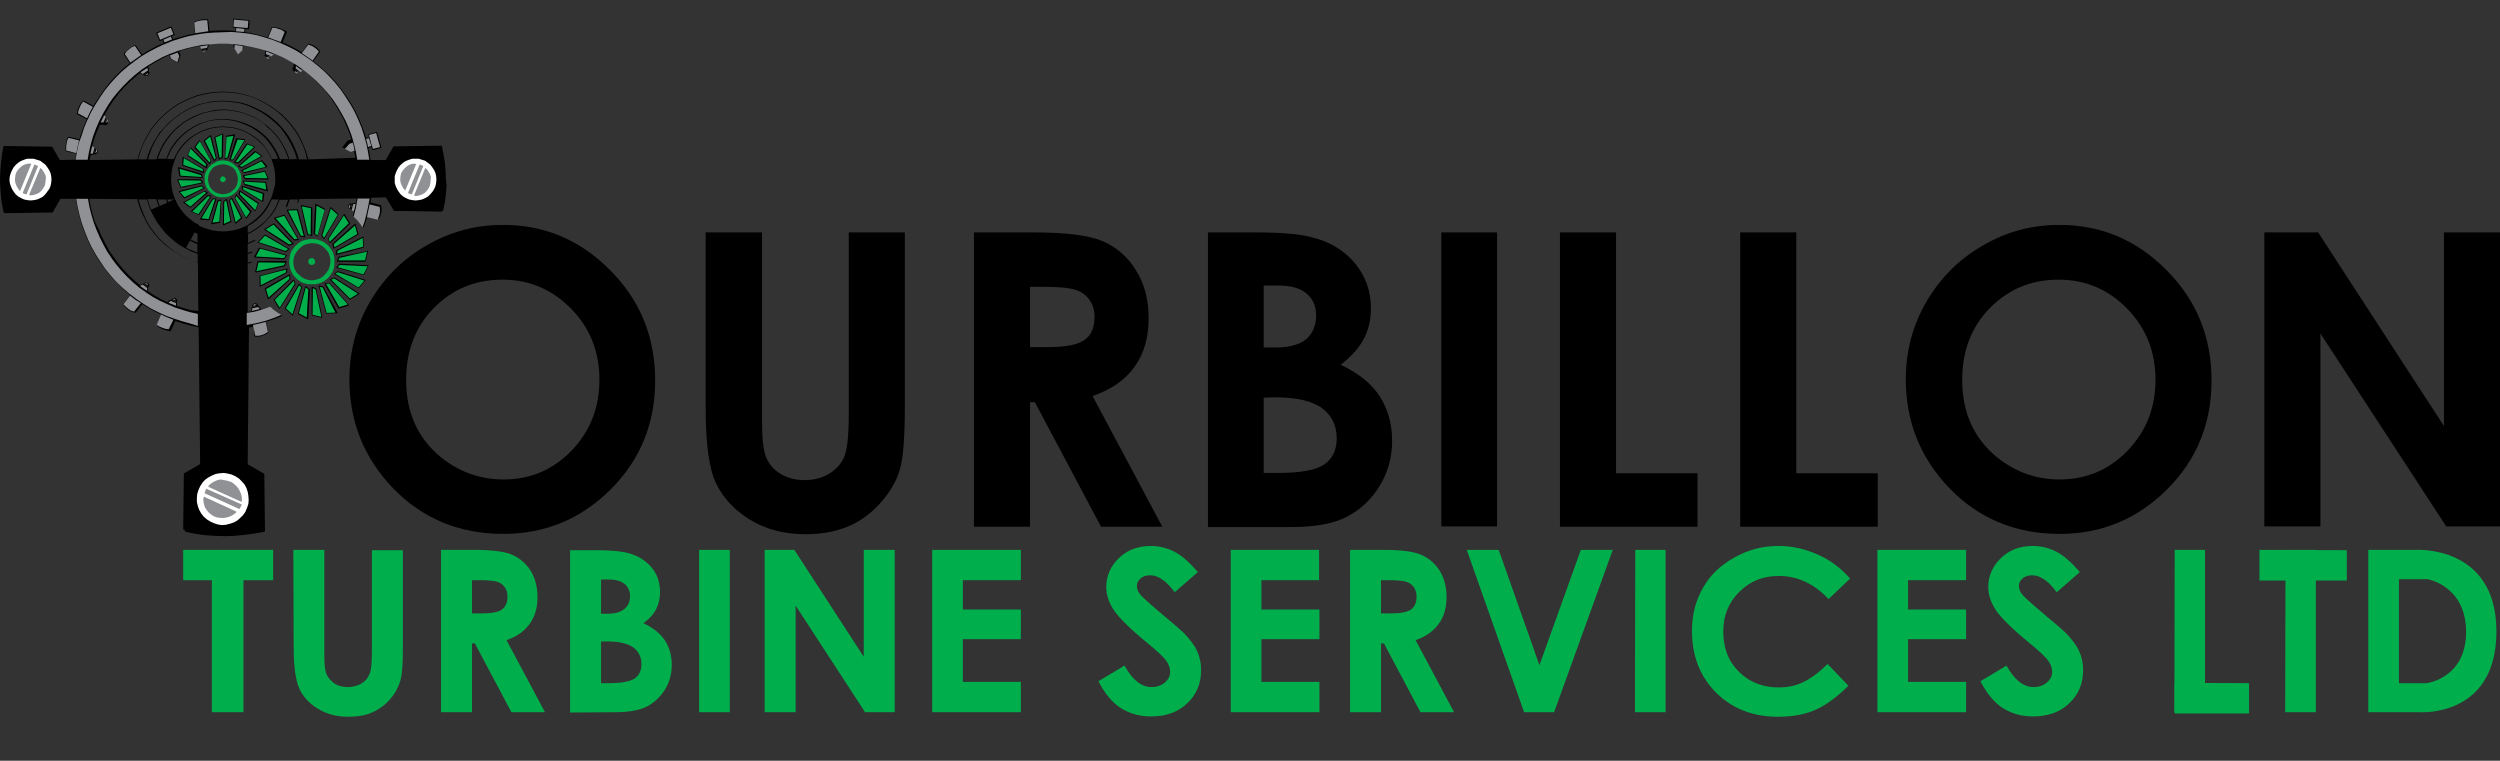 <?xml version="1.0" encoding="utf-8"?>
<!-- Generator: Adobe Illustrator 22.0.1, SVG Export Plug-In . SVG Version: 6.00 Build 0)  -->
<svg version="1.1" id="Layer_1" xmlns="http://www.w3.org/2000/svg" xmlns:xlink="http://www.w3.org/1999/xlink" x="0px" y="0px"
	 viewBox="0 0 767 233.4" style="enable-background:new 0 0 767 233.4;" xml:space="preserve">
<rect x="0" y="0" width="767" height="233.4" fill="#333333" stroke="none"/>
<style type="text/css">
	.st0{fill:#00AF4C;}
	.st1{fill:#8F9194;}
	.st2{fill:#FFFFFF;}
</style>
<g>
	<path d="M154.3,69c12.8,0,23.7,4.6,32.9,13.9c9.2,9.2,13.8,20.5,13.8,33.8c0,13.2-4.5,24.3-13.6,33.4s-20.1,13.7-33,13.7
		c-13.5,0-24.8-4.7-33.8-14c-9-9.4-13.4-20.5-13.4-33.4c0-8.6,2.1-16.6,6.3-23.8c4.2-7.2,9.9-13,17.2-17.2
		C138,71.1,145.9,69,154.3,69z M154.2,85.8c-8.4,0-15.4,2.9-21.1,8.7c-5.7,5.8-8.5,13.2-8.5,22.1c0,10,3.6,17.9,10.7,23.7
		c5.6,4.5,12,6.8,19.2,6.8c8.1,0,15.1-2.9,20.8-8.8c5.7-5.9,8.6-13.1,8.6-21.8c0-8.6-2.9-15.9-8.7-21.8
		C169.4,88.8,162.4,85.8,154.2,85.8z"/>
	<path d="M216.6,71.3h17.2v58.4c0,5,0.4,8.6,1.3,10.7c0.9,2.1,2.3,3.7,4.4,5c2,1.2,4.5,1.9,7.3,1.9c3,0,5.6-0.7,7.8-2.1
		c2.2-1.4,3.7-3.2,4.5-5.3s1.3-6.2,1.3-12.3V71.3h17.2v53.8c0,9.1-0.5,15.4-1.5,18.9s-3,6.9-5.9,10.2s-6.2,5.7-10,7.3
		s-8.1,2.4-13.1,2.4c-6.5,0-12.2-1.5-17.1-4.5c-4.8-3-8.3-6.8-10.4-11.3c-2.1-4.5-3.1-12.2-3.1-22.9V71.3H216.6z"/>
	<path d="M298.8,71.3H317c10,0,17.1,0.9,21.3,2.7c4.2,1.8,7.6,4.7,10.2,8.9c2.6,4.1,3.9,9,3.9,14.7c0,5.9-1.4,10.9-4.3,14.9
		c-2.8,4-7.1,7-12.9,9l21.4,40.1h-18.8l-20.3-38.2H316v38.2h-17.2V71.3z M316,106.5h5.4c5.5,0,9.2-0.7,11.3-2.2
		c2.1-1.4,3.1-3.8,3.1-7.1c0-2-0.5-3.7-1.5-5.1c-1-1.5-2.4-2.5-4.1-3.1s-4.9-1-9.4-1H316V106.5z"/>
	<path d="M370.6,161.5V71.3h14.2c8.2,0,14.3,0.5,18.1,1.6c5.4,1.4,9.7,4.1,12.9,8c3.2,3.9,4.8,8.5,4.8,13.7c0,3.4-0.7,6.6-2.2,9.4
		s-3.8,5.4-7.1,7.9c5.5,2.6,9.5,5.8,12,9.7c2.5,3.9,3.8,8.4,3.8,13.7c0,5.1-1.3,9.7-3.9,13.9s-6,7.3-10.1,9.4
		c-4.1,2.1-9.8,3.1-17.1,3.1h-25.4V161.5z M387.7,87.6v19h3.8c4.2,0,7.3-0.9,9.3-2.6c2-1.8,3-4.2,3-7.2c0-2.8-1-5.1-2.9-6.7
		c-1.9-1.7-4.9-2.5-8.8-2.5C392.1,87.6,387.7,87.6,387.7,87.6z M387.7,122v23.1h4.3c7.1,0,11.9-0.9,14.4-2.7s3.7-4.4,3.7-7.9
		c0-3.9-1.5-7-4.4-9.2s-7.8-3.4-14.5-3.4L387.7,122L387.7,122z"/>
	<path d="M442.2,71.3h17.1v90.2h-17.1V71.3z"/>
	<path d="M478.6,71.3h17.2v73.9h25v16.4h-42.2L478.6,71.3L478.6,71.3z"/>
	<path d="M533.9,71.3h17.2v73.9h25v16.4h-42.2V71.3z"/>
	<path d="M631.8,69c12.8,0,23.7,4.6,32.9,13.9c9.2,9.2,13.8,20.5,13.8,33.8c0,13.2-4.5,24.3-13.6,33.4s-20.1,13.7-33,13.7
		c-13.5,0-24.8-4.7-33.8-14c-9-9.4-13.4-20.5-13.4-33.4c0-8.6,2.1-16.6,6.3-23.8s9.9-13,17.2-17.2C615.5,71.1,623.3,69,631.8,69z
		 M631.6,85.8c-8.4,0-15.4,2.9-21.1,8.7c-5.7,5.8-8.5,13.2-8.5,22.1c0,10,3.6,17.9,10.7,23.7c5.6,4.5,12,6.8,19.2,6.8
		c8.1,0,15.1-2.9,20.8-8.8c5.7-5.9,8.6-13.1,8.6-21.8c0-8.6-2.9-15.9-8.7-21.8C646.9,88.8,639.8,85.8,631.6,85.8z"/>
	<path d="M694.7,71.3h16.5l38.6,59.4V71.3H767v90.2h-16.5l-38.6-59.2v59.2h-17.2V71.3z"/>
</g>
<path class="st0" d="M56.3,168.7h27.5v9.3h-9.1v40.5h-9.7v-40.5h-8.8V168.7z"/>
<path class="st0" d="M90,168.7h9.5V201c0,2.8,0.2,4.8,0.7,5.9c0.5,1.1,1.3,2,2.4,2.8c1.1,0.7,2.5,1.1,4,1.1c1.6,0,3.1-0.4,4.3-1.1
	c1.2-0.7,2-1.7,2.5-3c0.5-1.1,0.7-3.4,0.7-6.8v-31.1h9.5v29.7c0,5-0.2,8.5-0.8,10.4c-0.6,2-1.6,3.9-3.2,5.7c-1.6,1.8-3.4,3.1-5.5,4
	c-2,0.9-4.5,1.3-7.2,1.3c-3.6,0-6.7-0.8-9.4-2.5c-2.7-1.6-4.6-3.8-5.7-6.2c-1.1-2.5-1.7-6.7-1.7-12.6L90,168.7L90,168.7z"/>
<path class="st0" d="M135.3,168.7h10.1c5.5,0,9.4,0.5,11.7,1.5c2.3,1,4.2,2.6,5.7,4.9c1.4,2.3,2.1,5,2.1,8.1c0,3.3-0.8,6-2.4,8.2
	c-1.6,2.2-3.9,3.9-7.1,5l11.8,22.1h-10.3l-11.2-21.1h-0.9v21.1h-9.5L135.3,168.7L135.3,168.7z M144.8,188.2h3c3,0,5.1-0.4,6.2-1.2
	c1.1-0.8,1.7-2.1,1.7-3.9c0-1.1-0.2-2-0.8-2.9c-0.6-0.8-1.3-1.4-2.3-1.7s-2.7-0.5-5.2-0.5h-2.6L144.8,188.2L144.8,188.2z"/>
<path class="st0" d="M174.9,218.6v-49.8h7.9c4.5,0,7.9,0.3,10,0.9c3,0.8,5.3,2.3,7.1,4.4s2.6,4.7,2.6,7.6c0,1.9-0.4,3.6-1.2,5.2
	c-0.8,1.6-2.1,3-3.9,4.3c3,1.4,5.2,3.2,6.6,5.3c1.4,2.1,2.1,4.7,2.1,7.5c0,2.8-0.7,5.3-2.1,7.6c-1.5,2.3-3.3,4-5.6,5.2
	c-2.3,1.1-5.4,1.7-9.4,1.7L174.9,218.6L174.9,218.6z M184.4,177.8v10.5h2c2.3,0,4-0.5,5.2-1.5s1.7-2.3,1.7-3.9
	c0-1.6-0.6-2.8-1.6-3.7c-1.1-0.9-2.7-1.4-4.8-1.4H184.4z M184.4,196.8v12.8h2.4c3.9,0,6.6-0.5,8-1.5c1.4-1,2-2.5,2-4.3
	c0-2.1-0.8-3.9-2.4-5.1c-1.6-1.2-4.3-1.9-8-1.9H184.4z"/>
<path class="st0" d="M214.5,168.7h9.4v49.8h-9.4V168.7L214.5,168.7z"/>
<path class="st0" d="M234.6,168.7h9.1l21.3,32.8v-32.8h9.5v49.8h-9.1l-21.3-32.7v32.7h-9.5V168.7z"/>
<path class="st0" d="M286,168.7h27.2v9.3h-17.8v9h17.8v9.1h-17.8v13.1h17.8v9.3H286V168.7z"/>
<path class="st0" d="M367.5,175.5l-7.1,6.2c-2.5-3.4-5-5.2-7.5-5.2c-1.2,0-2.3,0.3-3,1c-0.8,0.7-1.1,1.4-1.1,2.2
	c0,0.8,0.2,1.6,0.8,2.4c0.7,1,3.1,3.1,7,6.4c3.6,3,5.8,4.9,6.6,5.7c1.9,2,3.3,3.8,4.1,5.6c0.8,1.8,1.2,3.7,1.2,5.8
	c0,4.1-1.4,7.5-4.3,10.2c-2.8,2.7-6.5,4-11.1,4c-3.5,0-6.6-0.9-9.3-2.6c-2.6-1.7-4.9-4.5-6.8-8.2l8-4.8c2.4,4.4,5.2,6.6,8.3,6.6
	c1.6,0,3-0.5,4.1-1.4c1.1-1,1.6-2,1.6-3.3c0-1.1-0.4-2.3-1.2-3.4c-0.8-1.1-2.7-2.9-5.5-5.2c-5.4-4.4-8.9-7.9-10.5-10.2
	c-1.6-2.4-2.4-4.8-2.4-7.2c0-3.4,1.3-6.4,3.9-8.9c2.6-2.5,5.9-3.7,9.8-3.7c2.5,0,4.8,0.6,7.1,1.7
	C362.5,170.4,364.9,172.5,367.5,175.5z"/>
<path class="st0" d="M377.5,168.7h27.2v9.3H387v9h17.8v9.1H387v13.1h17.8v9.3h-27.2V168.7z"/>
<path class="st0" d="M414.2,168.7h10.1c5.5,0,9.4,0.5,11.7,1.5c2.3,1,4.2,2.6,5.7,4.9c1.4,2.3,2.1,5,2.1,8.1c0,3.3-0.8,6-2.4,8.2
	c-1.6,2.2-3.9,3.9-7.1,5l11.8,22.1h-10.3l-11.2-21.1h-0.9v21.1h-9.5L414.2,168.7L414.2,168.7z M423.7,188.2h3c3,0,5.1-0.4,6.2-1.2
	c1.1-0.8,1.7-2.1,1.7-3.9c0-1.1-0.2-2-0.8-2.9c-0.6-0.8-1.3-1.4-2.3-1.7s-2.7-0.5-5.2-0.5h-2.6L423.7,188.2L423.7,188.2z"/>
<path class="st0" d="M450,168.7h9.8l12.5,35.4l12.7-35.4h9.8l-18,49.8h-9.2L450,168.7z"/>
<path class="st0" d="M501.7,168.7h9.3v49.8h-9.4L501.7,168.7L501.7,168.7z"/>
<path class="st0" d="M667.2,168.7h9.3v49.8h-9.4L667.2,168.7L667.2,168.7z"/>
<path class="st0" d="M690,209.6v9.3h-22.8v-9.4L690,209.6L690,209.6z"/>
<path class="st0" d="M720,168.8v9.3h-26.8v-9.4L720,168.8L720,168.8z"/>
<path class="st0" d="M701.2,168.7h9.3v49.8h-9.4L701.2,168.7L701.2,168.7z"/>
<path class="st0" d="M567.6,177.5l-6.6,6.3c-4.5-4.8-9.6-7.1-15.3-7.1c-4.8,0-8.8,1.6-12.1,4.9s-4.9,7.3-4.9,12.1
	c0,3.4,0.7,6.3,2.1,8.9c1.5,2.5,3.5,4.6,6.1,6.1c2.6,1.5,5.6,2.2,8.8,2.2c2.8,0,5.2-0.5,7.5-1.6c2.3-1.1,4.8-2.9,7.5-5.6l6.4,6.7
	c-3.7,3.6-7.1,6.1-10.4,7.5c-3.3,1.4-7.1,2-11.2,2c-7.7,0-14.1-2.5-19-7.4s-7.4-11.2-7.4-18.9c0-5,1.1-9.3,3.4-13.3
	c2.2-3.9,5.5-7,9.7-9.3c4.2-2.4,8.7-3.5,13.5-3.5c4.1,0,8,0.9,11.9,2.6C561.5,171.8,564.8,174.3,567.6,177.5z"/>
<path class="st0" d="M576,168.7h27.2v9.3h-17.8v9h17.8v9.1h-17.8v13.1h17.8v9.3H576V168.7z"/>
<path class="st0" d="M638.1,175.5l-7.1,6.2c-2.5-3.4-5-5.2-7.5-5.2c-1.2,0-2.3,0.3-3,1c-0.8,0.7-1.1,1.4-1.1,2.2
	c0,0.8,0.2,1.6,0.8,2.4c0.7,1,3.1,3.1,7,6.4c3.6,3,5.8,4.9,6.6,5.7c1.9,2,3.3,3.8,4.1,5.6c0.8,1.8,1.2,3.7,1.2,5.8
	c0,4.1-1.4,7.5-4.3,10.2c-2.8,2.7-6.5,4-11.1,4c-3.5,0-6.6-0.9-9.3-2.6c-2.6-1.7-4.9-4.5-6.8-8.2l8-4.8c2.4,4.4,5.2,6.6,8.3,6.6
	c1.6,0,3-0.5,4.1-1.4c1.1-1,1.6-2,1.6-3.3c0-1.1-0.4-2.3-1.2-3.4c-0.8-1.1-2.7-2.9-5.5-5.2c-5.4-4.4-8.9-7.9-10.5-10.2
	c-1.6-2.4-2.4-4.8-2.4-7.2c0-3.4,1.3-6.4,3.9-8.9c2.6-2.5,5.9-3.7,9.8-3.7c2.5,0,4.8,0.6,7.1,1.7
	C633.1,170.4,635.5,172.5,638.1,175.5z"/>
<path d="M136.8,55l-0.1-2.5l-0.2-2.5l-0.4-2.5l-0.5-2.5l0,0l0,0v-0.1c0,0,0,0,0-0.1l-0.1-0.1h-0.1h-0.2l0,0l-14.1,0.2l0,0l0,0h-0.2
	h-0.1l-0.1,0.1l0,0l0,0l-2.3,4l-0.1,0.1h-0.1h-4.5l-0.4-2.5l-0.3-1.2l1-0.2l0.2,0.8c0,0,0,0.1,0.1,0.1h0.1l0,0l2.5-0.7
	c0.1,0,0.1-0.1,0.1-0.2l-1.3-4.6c0,0,0-0.1-0.1-0.1h-0.1l-2.4,0.7c-0.1,0-0.1,0.1-0.1,0.2l0.2,0.7l-0.9,0.2l-0.2-0.8l-0.9-2.5
	l-1-2.4l-1.1-2.4l-1.3-2.3l-1.4-2.2l-1.6-2.2l-1.6-2.1l-1.8-2l-1.9-1.8l-2-1.7l-1.4-1.1l2-2.7l0,0l0,0l0.1-0.2v-0.1l-0.1-0.2l0,0
	l0,0l-0.7-0.8l-0.8-0.6l-0.9-0.5l-1-0.3l0,0l0,0l0,0l0,0h-0.1l0,0l-0.1,0.1l0,0l0,0l-1.9,2.6l-1.2-0.8l-2.3-1.2L86.7,13L88,9.9l0,0
	l0,0l0,0l0,0l0,0l0,0V9.8V9.7l-0.1-0.1l0,0l0,0l0,0l0,0L86.6,9l-1-0.4l-1-0.2l-1-0.1l0,0l0,0l0,0l0,0h-0.1c0,0-0.1,0-0.1,0.1
	l-0.1,0.1l0,0l0,0l-1.2,3l-0.6-0.2l-2.6-0.7L76.2,10l-1-0.1l0.1-1L76.2,9l0,0c0.1,0,0.2-0.1,0.2-0.1l0.2-2.5c0-0.1-0.1-0.2-0.1-0.2
	l-4.7-0.5h-0.1l-0.1,0.1l-0.2,2.5v0.1l0.1,0.1l0.8,0.1l-0.1,0.9L71,9.4l-2.6-0.1l-2.6,0.1l-1.5,0.1l-0.4-3.3l0,0l0,0l0,0l0,0L63.8,6
	l0,0l-0.1-0.1l0,0l0,0l0,0l0,0h-1.1l-1,0.1l-1,0.3l-1,0.4l0,0l0,0l0,0l0,0l0,0l0,0l-0.1,0.1c0,0,0,0,0,0.1v0.2l0,0l0,0l0,0l0,0
	l0.3,3.2l-1.7,0.3l-2.6,0.7L53.1,12l-0.4-0.9l0.8-0.3c0.1,0,0.1-0.1,0.1-0.2l-1-2.4c0,0,0-0.1-0.1-0.1h-0.1L48,10
	c-0.1,0-0.1,0.1-0.1,0.2l1,2.3c0,0.1,0.1,0.1,0.1,0.1s0,0,0.1,0l0.7-0.3l0.4,0.9l-2.2,1l-2.3,1.2l-2.1,1.3L41.7,14l0,0l0,0l-0.1-0.1
	h-0.1h-0.2l0,0l0,0l0,0l0,0l-0.9,0.5L39.5,15l-0.7,0.7L38,16.3l0,0l0,0l0,0l0,0v0.2v0.1v0.1l0,0l0,0l1.8,2.7l-0.6,0.5l-2,1.7
	l-1.9,1.9l-1.8,2l-1.6,2.1l-1.5,2.2L29,31.9l-0.3,0.6l-2.9-1.6l0,0l0,0h-0.2h-0.1L25.4,31l0,0l0,0l-0.7,0.8l-0.5,0.9l-0.4,1l-0.2,1
	l0,0l0,0l0,0l0,0v0.2c0,0,0,0,0,0.1l0.1,0.1l0,0c0,0,0,0,0.1,0l0,0l0,0l2.8,1.5l0,0l-1,2.4l-0.9,2.5l-0.3,1.2L21.2,42l0,0l0,0H21
	h-0.1l-0.1,0.1l0,0l0,0l-0.4,1l-0.2,1l-0.1,1v1l0,0l0,0v0.1c0,0,0,0.1,0.1,0.1l0.1,0.1l0,0l0,0l3.1,0.8L23.1,49l-4.6,0.1h-0.1
	L18.3,49L16,45l0,0l-0.1,0c0,0,0,0-0.1,0h-0.2l0,0L1.5,44.8l0,0H1.3c0,0,0,0-0.1,0l-0.1,0.1l0,0L1,45c0,0,0,0,0,0.1l-0.4,2.5
	l-0.3,2.5l-0.2,2.5L0,55.1l0.1,2.5l0.2,2.5l0.3,2.5L1.1,65l0,0l0.1,0.2c0,0,0,0,0.1,0.1l0.1,0.1l0,0h0.1c0,0,0,0,0.1,0l0,0l14.2-0.2
	l0,0H16h0.1l0.1-0.1l0,0l2.3-4l0.1-0.1h0.1h4.6l0.4,2.5l0.6,2.6l0.7,2.6l0.9,2.5l1,2.5l1.2,2.4l1.3,2.3l1.4,2.2l1.6,2.2l1.7,2.1
	l1.8,1.9l1.9,1.9l2,1.7l0.2,0.1l-2.1,2.7l0,0l0,0v0.1v0.1v0.2l0,0c0,0,0,0,0,0.1l0.7,0.7l0.8,0.7l0.9,0.5l0.9,0.3c0,0,0,0,0.1,0h0.2
	h0.1l0.1-0.1l0,0l0,0l2-2.5l0.4,0.3l2.3,1.4l2.4,1.2l0.7,0.3l-1.3,3.1l0,0l0,0v0.2c0,0.1,0,0.1,0,0.2l0.1,0.1l0,0l0,0l0.9,0.6
	l0.9,0.4l1,0.3l1,0.2l0,0l0,0l0,0l0,0l0,0l0,0h0.2c0,0,0.1,0,0.1-0.1l0.1-0.1l0,0l0,0l1.3-2.9l2.5,0.8l2.6,0.7l2.5,0.5l0.5,41.8v0.1
	l-0.1,0.1l-4.7,2.7l0,0l-0.2,0.2v0.1v0.2l-0.2,16.9l0,0v0.2c0,0,0,0,0,0.1l0.1,0.1c0,0,0,0.1,0.1,0.1l0.2,0.1l2.9,0.6l3,0.4l3,0.2
	l3,0.1l0,0l0,0l0,0l3-0.1l3-0.3l3-0.4l2.9-0.5l0,0l0,0l0.2-0.1c0,0,0,0,0.1,0l0.1-0.2c0,0,0,0,0-0.1v-0.2l0,0l0,0l-0.2-17l0,0l0,0
	v-0.2c0,0,0-0.1-0.1-0.1l-0.2-0.1l0,0l0,0l-4.7-2.7l-0.1-0.1v-0.1l0.4-41.8l1.5-0.3L78,103l0,0l0,0l0.1,0.2l0.1,0.1h0.2l0,0l0,0l0,0
	l0,0l0,0l0,0h1l1-0.2l0.9-0.4l0.9-0.5l0,0l0,0l0.1-0.1V102v-0.1l0,0l0,0l-0.7-3.2l2.3-0.7l2.7-1.1l0,0l0,0l0,0l0,0l0,0l0,0l0,0l0,0
	l0,0l0,0l0,0l0,0l0,0l0,0l-1.3-0.8L84,95.2l-1.2-1l0,0l0,0l0,0l0,0l0,0l0,0L80.4,95L80,94.7l-0.6-0.8l0,0l0,0L79,93.6l0.1-0.2v-0.1
	L79,93.2L78.1,93l0,0l0,0l0,0l0,0l0,0l0,0l-0.7,0.6c-0.1,0.1-0.1,0.2,0,0.2l0.1,0.2l-0.3,0.4c0,0,0,0,0,0.1l0,0l-0.1,1L76,95.7V80.9
	l1.1-0.3c0.1,0,0.1-0.1,0.1-0.2s-0.1-0.1-0.2-0.1l-1,0.3V78l1.3-0.5c0.1,0,0.1-0.1,0.1-0.2s-0.1-0.1-0.2-0.1L76,77.6v-2.7l2.2-1
	c0.1,0,0.1-0.1,0.1-0.2s-0.1-0.1-0.2-0.1l-2,0.9v-2.7l1.4-0.7l1.4-0.9l1.3-1l1.2-1.1l1.1-1.2l1.1-1.3l0.9-1.4l0.7-1.5l0.6-1.4h2.6
	l-0.7,2c0,0.1,0,0.2,0.1,0.2c0,0,0,0,0.1,0s0.1,0,0.2-0.1l0.8-2.2h2.6L91.2,62c0,0.1,0,0.2,0.1,0.2l0,0c0.1,0,0.1,0,0.2-0.1l0.3-1
	l17.6-0.2l-0.2,1.3l-1,0.2l0,0l0,0l-0.4,0.2l-0.2-0.2c-0.1-0.1-0.2-0.1-0.2,0l-0.6,0.7l0,0l0,0l0,0l0,0l0,0l0,0l0.3,0.9
	c0,0,0,0.1,0.1,0.1c0,0,0,0,0.1,0c0,0,0,0,0.1,0l0.2-0.1l0.2,0.4l0,0l0,0l0.8,0.6l-0.3,1.2l0,0l0,0l0,0l0,0l0,0l0,0l1.1,1.1l1,1.2
	l0.9,1.3l0,0l0,0l0,0l0,0c0,0,0,0,0.1,0l0,0l0,0h0.1l0,0l0,0c0,0,0,0,0.1-0.1l0,0l0.8-2.3l0.3-1l3.2,0.8l0,0l0,0h0.2h0.1l0.1-0.1
	l0,0l0,0l0,0l0,0l0.4-0.9l0.3-1l0.1-1l-0.1-1l0,0l0,0v-0.1c0,0,0-0.1-0.1-0.1l-0.1-0.1l0,0l0,0l-3.1-0.8l0.2-1.5l4.6-0.1h0.1
	l0.1,0.1l2.3,3.9l0,0l0.1,0.1c0,0,0,0,0.1,0h0.2l0,0l14.2,0.2l0,0l0,0h0.1l0,0l0.1-0.1c0,0,0,0,0.1-0.1l0.1-0.2l0,0l0.5-2.4l0.3-2.5
	L137,57L136.8,55L136.8,55L136.8,55z M58.7,95.2l-2.4-0.7l-2-0.6v-1l0,0l0,0l-0.1-0.4l0.2-0.2c0.1-0.1,0.1-0.2,0-0.2l-0.5-0.7l0,0
	l0,0l0,0l0,0l0,0l0,0L53,91.5c0,0-0.1,0-0.1,0.1v0.1v0.2L52.2,92c0,0,0,0-0.1,0l0,0l-0.7,0.7l-2-0.9l-2.1-1.2l-2-1.3l0.2-1l0,0l0,0
	v-0.4l0.2-0.1c0,0,0.1,0,0.1-0.1v-0.1l-0.3-0.8l0,0l0,0l0,0l0,0l0,0l0,0l-0.9-0.1h-0.1l-0.1,0.1V87H44c0,0,0,0-0.1,0l0,0L43,87.5
	l-1.5-1.2l-1.8-1.7L38,82.8l-1.6-1.9l-1.5-2l-1.4-2l-1.2-2.2l-1.1-2.2l-1-2.3L29.1,68l-0.7-2.3l-0.6-2.4L27.4,61l14.7,0.1l0.5,1.8
	l0.7,1.9l0.9,1.9l0.9,1.8l1.1,1.7l1.2,1.6l1.4,1.6l1.5,1.4l1.6,1.3l1.7,1.2l1.7,1l1.8,0.9L59,80l1.8,0.6L61,95.4L58.7,95.2z
	 M51.3,62.2l-2.3,1l-0.7-2h2.6L51.3,62.2z M51.3,61.2h2.1l0,0l0,0L51.6,62L51.3,61.2z M48.7,63.3l-2.3,1l-0.6-1.5l-0.5-1.7h2.6
	L48.7,63.3z M45.6,62.9l0.6,1.6l0,0l0,0l0.1,0.2l0.9,1.8l1,1.7l1.2,1.6l1.2,1.5l1.4,1.4l1.5,1.3l1.6,1.2l1.7,1l0,0l0,0l0,0l2,1
	l1.9,0.7v2.6L59,80l-1.8-0.8l-1.8-0.9l-1.7-1L52,76l-1.5-1.3L49,73.3l-1.3-1.5l-1.2-1.6l-1.1-1.7l-0.9-1.8l-0.8-1.9L43,62.9
	l-0.5-1.7h2.6L45.6,62.9z M59.4,74.4l1.2,0.5v2.6l-1.8-0.7L57.1,76l1.2-2.2L59.4,74.4z M58.5,73.5l1.2-2.2l1,0.5v2.7L59.6,74
	L58.5,73.5z M75.9,69.1L75.9,69.1c-0.1,0-0.1,0-0.2,0.1l-1.3,0.6L73,70.3l-1.5,0.4L70,70.9L68.4,71l-1.6-0.1l-1.5-0.2l-1.5-0.4
	l-1.5-0.5l-1.4-0.6c0,0-0.1,0-0.1-0.1l-1.3-0.7l-1.2-1l-1.2-1l-1-1.2l-1-1.3l-0.8-1.3l-0.6-1.4v-0.1l0,0l-0.5-1.3l-0.4-1.5l-0.2-1.5
	L52.5,55l0.1-1.6l0.2-1.6l0.4-1.5l0.5-1.4l0,0v-0.1l0.6-1.4l0.8-1.3l1-1.3l1-1.1l1.2-1.1l1.2-0.9l1.4-0.8l1.4-0.7l1.5-0.5l1.5-0.4
	l1.5-0.2l1.6-0.1l1.6,0.1l1.6,0.2l1.5,0.4l1.5,0.5l1.4,0.7l1.3,0.8l1.3,0.9l1.2,1.1l1.1,1.1l0.9,1.3l0.8,1.3l0.7,1.4l0.5,1.5
	l0.4,1.5l0.2,1.6l0.1,1.6l-0.1,1.6L84,58.1l-0.4,1.5L83.1,61l-0.7,1.4l-0.8,1.3L80.7,65l-1.1,1.2l-1.1,1l-1.3,1L75.9,69.1z M85,62.5
	L84.3,64l-0.9,1.4l-1,1.3l-1.1,1.2L80,69l-1.3,1l-1.4,0.9L76,71.5v-2.1l1.4-0.8l1.3-1l1.2-1.1l1.1-1.2l0.9-1.3l0.8-1.4l0.7-1.4h2.1
	L85,62.5z M83.4,48.8L83.4,48.8l-0.7-1.5L81.9,46L81,44.7l-1.1-1.2l-1.2-1.1l-1.3-0.9L76,40.7L74.6,40l-1.5-0.5l-1.5-0.4L70,38.9
	l-1.6-0.1l-1.6,0.1l-1.6,0.2l-1.6,0.4L62.2,40l-1.4,0.7l-1.4,0.8l-1.3,0.9l-1.2,1.1l-1.1,1.2l-1,1.3L54,47.4l-0.7,1.4l0,0h-2.1
	l0.6-1.3l0.7-1.5l0.9-1.4l1-1.3l1.1-1.2l1.2-1.1l1.3-1l1.4-0.9l1.5-0.8l1.5-0.6l1.6-0.5l1.6-0.3l1.7-0.2h1.6l1.7,0.2l1.6,0.3
	l1.6,0.5l1.6,0.6l1.5,0.7l1.5,0.9l1.3,1L81,42l1.1,1.2l1,1.3l0.9,1.4l0.8,1.5l0.5,1.3L83.4,48.8z M85.9,48.8l-0.6-1.5l-0.8-1.5
	l-0.9-1.4l-1-1.4l-1.1-1.2l-1.3-1.1l-1.3-1l-1.5-0.9l-1.5-0.7l-1.6-0.6L72.6,37l-1.7-0.3l-1.7-0.2h-1.7l-1.7,0.2L64.2,37l-1.6,0.5
	L61,38l-1.6,0.8L58,39.7l-1.4,1l-1.2,1.1L54.2,43l-1,1.3l-0.9,1.4l-0.7,1.5L51,48.7h-2.6l0.5-1.4l0.7-1.6l0.8-1.5l1-1.5l1.1-1.4
	l1.2-1.3l1.3-1.2l1.4-1.1l1.5-0.9l1.5-0.8l1.6-0.7l1.6-0.6l1.7-0.4L66,34l1.8-0.2h1.7l1.7,0.2l1.7,0.3l1.7,0.4l1.6,0.6l1.6,0.7
	l1.5,0.8l1.5,1L82,39l1.3,1.1l1.2,1.3l1.1,1.4l0.9,1.5l0.8,1.5l0.7,1.6l0.5,1.4H85.9z M88.8,48.9l-0.5-1.5l-0.7-1.6l-0.9-1.6
	l-0.9-1.5l-1.1-1.4L83.5,40l-1.3-1.2l-1.4-1.1l-1.5-1l-1.6-0.9l-1.6-0.7l-1.7-0.6l-1.7-0.4L71,33.8l-1.7-0.2h-1.8l-1.8,0.2L64,34.2
	l-1.7,0.4l-1.7,0.6L59,35.9l-1.6,0.9L56,37.7l-1.4,1.1L53.3,40l-1.2,1.3L51,42.7l-1,1.5l-0.8,1.6l-0.7,1.6L48,48.9h-2.6l0.5-1.6
	l0.6-1.7l0.8-1.7l0.9-1.6l1-1.5l1.2-1.5l1.3-1.3l1.3-1.2l1.5-1.2l1.5-1l1.6-0.9l1.7-0.8l1.7-0.7l1.8-0.5l1.8-0.3l1.8-0.2l1.8-0.1
	l1.8,0.1l1.8,0.2l1.8,0.3l1.8,0.5l1.7,0.7l1.7,0.8l1.6,0.9l1.5,1l1.5,1.2l1.4,1.2l1.3,1.3l1.1,1.5l1,1.5l0.9,1.6l0.8,1.6l0.7,1.7
	l0.5,1.6L88.8,48.9z M91.7,48.9l-0.5-1.7l-0.7-1.7l-0.8-1.7l-0.9-1.6l-1.1-1.6l-1.2-1.5l-1.3-1.4l-1.4-1.2l-1.5-1.2l-1.6-1L79,33.4
	l-1.7-0.8L75.8,32L74,31.5l-1.9-0.3L70.2,31l-1.9-0.1L66.4,31l-1.9,0.2l-1.8,0.4L61,32l-1.7,0.7l-1.7,0.8L56,34.4l-1.5,1L53,36.6
	l-1.4,1.2l-1.3,1.4L49,40.6l-1,1.6l-1,1.6l-0.8,1.7l-0.7,1.7L45,48.9h-2.6l0.5-1.7l0.6-1.9l0.8-1.8l1-1.8l1-1.7l1.2-1.6l1.3-1.5
	l1.4-1.4l1.5-1.3l1.6-1.2l1.7-1.1l1.8-0.9l1.8-0.8l1.9-0.7l2-0.5l2-0.4l2-0.2l2-0.1l2,0.1l2,0.2l2,0.4l1.9,0.5l1.9,0.7L80,31l1.8,1
	l1.6,1l1.6,1.2l1.5,1.3l1.4,1.4l1.3,1.5l1.2,1.6l1.1,1.7l0.9,1.8l0.8,1.8l0.6,1.9l0.4,1.7H91.7z M94.6,48.9l-0.5-1.8l-0.7-1.9
	l-0.8-1.9l-0.9-1.8l-1.1-1.7l-1.2-1.6l-1.3-1.5l-1.4-1.4L85.1,34l-1.6-1.2l-1.7-1l-1.8-1L78.1,30l-1.9-0.7l-1.9-0.5l-2-0.4l-2-0.2
	l-2-0.1l-2,0.1l-2,0.2l-2,0.4l-2,0.5L58.5,30l-1.8,0.8l-1.8,0.9l-1.7,1.1L51.6,34l-1.5,1.3l-1.4,1.4l-1.3,1.5l-1.2,1.6l-1,1.7
	l-1,1.8l-0.8,1.9l-0.7,1.9l-0.5,1.8l-14.7,0.2l0.3-1.5l1-0.2l0,0l0,0l0.3-0.2l0.1,0.2l0.1,0.1l0,0c0,0,0.1,0,0.1-0.1l0.7-0.7l0,0
	l0,0l0,0l0,0l0,0l0,0l-0.3-0.8c0-0.1-0.1-0.1-0.2-0.1l-0.2,0.1l-0.2-0.4c0,0,0,0,0-0.1l0,0l-0.9-0.6v-0.1l0.7-2.4l0.9-2.3l0.7-1.7h1
	l0,0l0,0l0,0l0,0l0,0l0,0l0.4-0.1l0.1,0.2l0.1,0.1l0,0h0.1l0.8-0.5l0,0l0,0l0,0l0,0l0,0l0,0v-0.9c0,0,0-0.1-0.1-0.1h-0.1h-0.2
	l-0.1-0.5c0,0,0,0,0-0.1l0,0L32.2,35l0,0l1.3-2.2l1.4-2.1l1.5-2l1.7-1.9l1.8-1.8l1.9-1.7l1.2-0.9l0.9,0.5l0,0l0,0l0.4,0.1v0.2
	c0,0,0,0.1,0.1,0.1h0.1l0,0l0.9-0.1c0,0,0,0,0.1,0l0,0c0,0,0,0,0-0.1l0,0l0.4-0.8c0-0.1,0-0.2-0.1-0.2L45.6,22l0.1-0.5
	c0,0,0,0,0-0.1l0,0l-0.2-1l0.3-0.2l2.2-1.3l2.2-1.2l1.7-0.8l0.4,1c0,0,0,0.1,0.1,0.1l2,1.2h0.1c0,0,0,0,0.1,0l0.1-0.1l0.7-2.1v-0.1
	l-0.5-1.2l2.4-0.7l2.5-0.6l1.4-0.3l0.5,0.9l0,0l0,0l0.3,0.3l-0.1,0.2l0,0l0,0l0,0l0,0l0,0l0,0l0,0l0,0l0,0l0,0l0,0l0,0l0.9,0.3
	c0,0,0,0,0.1,0l0,0l0,0l0,0H63l0,0l0.7-0.6c0.1-0.1,0.1-0.1,0-0.2l-0.1-0.2l0.3-0.3c0,0,0,0,0-0.1l0,0l0.3-1l0.5-0.1l2.5-0.2h2.5
	l2,0.1l-0.1,1.1v0.1l1.2,2l0.1,0.1l0,0H73l1.6-1.5v-0.1l0.1-1.3L77,14l2.5,0.6l1.7,0.5l0.1,1v0.1l0.1,0.3l-0.2,0.2l-0.1,0.1v0.1
	l0.6,0.7l0,0l0,0l0,0c0,0,0,0,0.1,0l0,0l0,0l0,0l0,0l0.9-0.2c0,0,0.1,0,0.1-0.1v-0.1V17l0.5-0.1l0,0l0,0l0.7-0.8l0.1,0.1l2.3,1
	l2.2,1.2l1.6,1l-0.2,1l0,0l0,0v0.4l-0.2,0.1c-0.1,0-0.1,0.1-0.1,0.2l0.4,0.8l0,0c0,0,0,0,0,0.1l0,0c0,0,0,0,0.1,0l0.9,0.1l0,0h0.1
	l0.1-0.1v-0.2h0.5c0,0,0,0,0.1,0l0,0l0.9-0.6l1.9,1.5l1.8,1.7l1.8,1.8l1.7,1.9l1.5,2l1.4,2.1l1.3,2.2l1.2,2.2l1,2.3l0.9,2.3l0.5,1.6
	l-1.1,0.3c0,0-0.1,0-0.1,0.1l-1.5,1.9v0.1c0,0,0,0.1,0.1,0.1l2,0.9c0,0,0,0,0.1,0l0,0l1.3-0.3v0.2l0.4,2.3L94.6,48.9z"/>
<polygon class="st1" points="107.3,63.9 107.2,63.9 107,63.3 107.4,62.8 107.5,62.9 "/>
<path class="st1" d="M115.4,40.8l1.2,4.3l-2.2,0.6l-0.2-0.7v-0.1c0,0,0-0.1-0.1-0.1l-0.9-3.4L115.4,40.8z"/>
<polygon class="st1" points="113.2,42.4 113.9,44.8 112.9,45.1 112.7,44.1 112.3,42.6 "/>
<polygon class="st1" points="94.5,13.8 94.5,13.7 94.6,13.7 95.5,14 96.4,14.5 97.2,15.1 97.8,15.8 97.9,15.9 97.8,15.9 95.9,18.6 
	95.5,18.3 93.3,16.8 92.6,16.3 "/>
<polygon class="st1" points="83.5,8.6 83.5,8.6 83.6,8.5 84.6,8.6 85.5,8.9 86.4,9.2 87.3,9.8 87.3,9.8 87.3,9.9 86.1,12.9 
	83.9,12.1 82.3,11.5 "/>
<path class="st1" d="M71.6,8.2L71.8,6l4.4,0.4L76,8.6l-3.6-0.3l0,0l0,0L71.6,8.2z"/>
<polygon class="st1" points="75,8.9 74.9,9.8 73.6,9.7 72.4,9.6 72.5,8.6 "/>
<polygon class="st1" points="59.6,7 59.6,7 59.6,6.9 60.6,6.5 61.5,6.3 62.5,6.2 63.5,6.2 63.5,6.3 63.6,6.3 63.9,9.6 63.1,9.7 
	60.5,10.1 59.9,10.2 "/>
<polygon class="st1" points="49.1,12.2 48.3,10.2 52.4,8.5 53.2,10.5 "/>
<polygon class="st1" points="50.1,12.2 52.4,11.2 52.8,12.1 50.5,13 "/>
<polygon class="st1" points="38.3,16.6 38.3,16.5 38.3,16.5 38.9,15.7 39.6,15.1 40.4,14.5 41.3,14.1 41.4,14.1 41.4,14.1 
	43.3,16.9 41.3,18.3 40,19.2 "/>
<polygon class="st1" points="24,34.8 23.9,34.8 23.9,34.7 24.1,33.8 24.5,32.8 24.9,32 25.5,31.2 25.6,31.2 25.6,31.2 28.5,32.8 
	27.7,34.2 26.7,36.3 "/>
<polygon class="st1" points="28.5,47.1 27.8,47.2 27.8,46.8 28.3,44.8 29,45.3 "/>
<polygon class="st1" points="29.2,45.7 29.2,45.7 29,46.8 28.9,46.9 "/>
<polygon class="st1" points="29.3,46.9 29.5,45.9 29.6,45.8 29.8,46.5 29.4,47 "/>
<polygon class="st1" points="32.2,37.5 32.1,37.5 32.7,36.4 32.7,36.5 "/>
<polygon class="st1" points="32.9,36.7 33,36.7 33.1,37.3 32.5,37.7 32.5,37.6 "/>
<polygon class="st1" points="31.7,37.6 30.9,37.5 31,37.3 32,35.3 32.5,35.9 "/>
<polygon class="st1" points="45.4,22.4 45.5,22.5 45.2,23 44.5,23.1 44.5,23.1 "/>
<polygon class="st1" points="44.3,22.8 44.2,22.8 45.3,22 45.2,22.1 "/>
<polygon class="st1" points="43.8,22.7 43.1,22.2 43.7,21.8 45.2,20.8 45.4,21.6 "/>
<polygon class="st1" points="52.1,17 52.4,16.9 54.5,16.1 55,17.2 54.4,19.1 52.5,18 "/>
<polygon class="st1" points="62.1,15.6 63.2,15.5 63.3,15.5 62.7,15.9 62.1,15.7 "/>
<path class="st1" d="M62.1,15.3L62.1,15.3l1.2-0.2l-0.1,0.1L62.1,15.3L62.1,15.3L62.1,15.3z"/>
<polygon class="st1" points="61.7,15 61.3,14.3 62.1,14.1 63.8,13.9 63.5,14.7 "/>
<polygon class="st1" points="71.9,14.9 72,13.8 72.1,13.8 74.5,14.1 74.4,15.4 73,16.7 "/>
<polygon class="st1" points="81.6,15.8 82,15.9 83.9,16.7 83.3,17.3 81.6,16.6 "/>
<polygon class="st1" points="90.7,21 90.8,20.2 91,20.4 92.8,21.7 92.2,22.1 "/>
<polygon class="st1" points="91.7,22.2 91.6,22.2 90.7,21.5 90.7,21.4 "/>
<polygon class="st1" points="91.4,22.4 91.4,22.5 90.7,22.4 90.4,21.8 90.5,21.8 "/>
<polygon class="st1" points="108.2,43.8 108.4,44.3 108.8,46.2 107.6,46.6 105.8,45.7 107.2,44.1 "/>
<polygon class="st1" points="20.4,46.2 20.3,46.2 20.3,46.2 20.3,45.2 20.4,44.2 20.6,43.2 21,42.3 21.1,42.3 21.1,42.3 24.3,43.1 
	24,44.1 23.5,46.7 23.4,47 "/>
<path d="M23.3,60.6C23.2,60.6,23.2,60.6,23.3,60.6h-4.7l0,0h-0.2h-0.1l-0.1,0.1l0,0l-2.3,4l-0.1,0.1h-0.1L1.6,65.1H1.5H1.4V65
	l-0.5-2.4L0.6,60l-0.2-2.5L0.3,55l0.1-2.5L0.6,50l0.3-2.5l0.4-2.4V45h0.1h0.1l14.1,0.2h0.1l0.1,0.1l2.3,4l0,0l0.1,0.1c0,0,0,0,0.1,0
	h0.2l0,0L53.2,49l-0.4,1.2l-0.4,1.5l-0.2,1.6L52.1,55l0.1,1.6l0.2,1.6l0.4,1.6l0.4,1.1L23.3,60.6L23.3,60.6z"/>
<polygon class="st1" points="54,93 54,93.8 54,93.8 51.7,92.9 52.3,92.3 "/>
<polygon class="st1" points="52.7,92.1 52.8,92.1 53.9,92.5 53.9,92.6 "/>
<polygon class="st1" points="54,92.2 53,91.8 53,91.7 53.6,91.7 "/>
<polygon class="st1" points="45.2,88.4 45,89.2 43.2,87.9 43,87.7 43.8,87.3 "/>
<polygon class="st1" points="44.2,87.2 44.3,87.2 45.2,87.9 45.2,88 "/>
<polygon class="st1" points="44.5,87 44.5,86.9 45.2,87 45.4,87.6 45.4,87.6 "/>
<path d="M59.7,71C59.6,71,59.6,71,59.7,71C59.6,71,59.6,71,59.7,71C59.6,71,59.6,71,59.7,71C59.6,71,59.6,71,59.7,71L59.7,71
	L59.7,71L59.7,71L59.7,71l-1.4,2.4l0,0l0,0L57,75.7l-1.5-0.9l-1.6-1.1l-1.5-1.3L51,71l-1.2-1.5l-1.1-1.6l-1-1.7l-0.9-1.8v-0.1l7-3
	l0.5,1.1l0.8,1.4l1,1.3l1.1,1.2l1.2,1l1.3,1L61,69v2.2L59.7,71z"/>
<polygon class="st1" points="41.2,95.5 41.2,95.6 41.1,95.6 40.2,95.3 39.4,94.8 38.6,94.1 37.9,93.4 37.9,93.4 37.9,93.3 
	39.9,90.7 41.6,92 43.2,93 "/>
<polygon class="st1" points="51.8,100.9 51.8,101 51.7,101 50.8,100.9 49.9,100.6 48.9,100.2 48.1,99.7 48.1,99.6 48.1,99.6 
	49.4,96.5 50.9,97.2 53.2,98.1 "/>
<path d="M75.1,141.9L75.1,141.9v0.2v0.1l0.2,0.2l0,0l4.7,2.7l0.1,0.1v0.1l0.2,16.9v0.1l-0.1,0.1l-0.1,0.1l-2.9,0.5l-3,0.4l-3,0.3
	l-3,0.1l-3-0.1l-3-0.2l-3-0.4l-2.9-0.6l-0.1-0.1l0,0v-0.1l0.2-16.9v-0.1l0.1-0.1l4.7-2.7l0,0l0,0l0.2-0.2v-0.1V142l0,0l0,0
	l-0.8-72.4l1.3,0.6l1.5,0.5l1.6,0.4l1.6,0.2l1.6,0.1l1.6-0.1l1.6-0.2l1.5-0.4l1.5-0.5l1.1-0.5L75.1,141.9z"/>
<polygon class="st1" points="82.2,101.9 82.2,101.9 82.1,101.9 81.3,102.4 80.4,102.8 79.4,103 78.4,103 78.3,103 78.3,102.9 
	77.6,99.7 78.5,99.5 81.4,98.8 81.5,98.7 "/>
<polygon class="st1" points="78.9,93.9 77.7,94.2 77.7,94.1 78.8,93.9 "/>
<polygon class="st1" points="78.1,93.3 78.7,93.5 78.7,93.6 77.7,93.8 77.6,93.7 "/>
<polygon class="st1" points="77.4,94.6 79.2,94.2 79.7,94.8 78.1,95.2 77.3,95.4 "/>
<path class="st1" d="M77.1,95.8L77.1,95.8L77.1,95.8C77.2,95.8,77.2,95.8,77.1,95.8l1.1-0.2l2.4-0.7l2.3-0.8l1.1,1l1.3,0.9l1,0.6
	l-2.4,1l-2.7,0.9l-2.8,0.7l-2.7,0.5V96L77.1,95.8z"/>
<polygon class="st1" points="107.6,64 107.8,62.9 107.9,62.9 107.6,64.1 "/>
<polygon class="st1" points="107.9,64.5 108.3,62.7 109.1,62.5 108.9,63.6 108.5,64.9 "/>
<polygon class="st1" points="111.9,67.8 111.2,69.8 110.5,68.7 109.5,67.5 108.5,66.5 109.2,63.7 109.7,60.9 113.4,60.9 113,63.1 
	112.5,65.4 "/>
<polygon class="st1" points="116.5,63.5 116.5,63.5 116.5,63.6 116.6,64.5 116.5,65.5 116.2,66.5 115.9,67.4 115.8,67.4 115.8,67.4 
	112.6,66.6 112.8,65.5 113.3,63.2 113.4,62.7 "/>
<path d="M136.2,59.9l-0.3,2.5l-0.5,2.4l-0.1,0.1h-0.1h-0.1L121,64.7h-0.1l-0.1-0.1l-2.3-3.9l0,0l0,0l-0.1-0.1l0,0l-0.1-0.1
	c0,0,0,0-0.1,0l0,0l0,0l-34.7,0.4l0.4-1.2l0.4-1.6l0.2-1.6l0.1-1.6l0,0l-0.1-1.6l-0.2-1.6l-0.4-1.5L83.5,49l25.9,0.3c0,0,0,0,0.1,0
	l0,0h3.9c0,0,0,0,0.1,0l0,0h4.7l0,0l0,0h0.2h0.1l0.1-0.1l0,0l2.3-4l0.1-0.1h0.1l14.1-0.2h0.1l0,0V45l0.5,2.5l0.4,2.5l0.2,2.5
	l0.1,2.5l-0.1,2.5L136.2,59.9z"/>
<path class="st0" d="M73.8,56.8l0.2-0.9l0.1-0.8l0,0l-0.1-1l-0.2-0.9l-0.4-0.8L73,51.6L72.4,51l-0.7-0.6L71,49.9l-0.8-0.4l-0.9-0.2
	l-0.9-0.1l-0.9,0.1l-0.9,0.2L65.8,50L65,50.4L64.4,51l-0.6,0.7l-0.5,0.8L63,53.2L62.8,54l0,0v0.9v0.8l0,0l0.2,0.9l0.3,0.8l0,0
	l0.5,0.8l0.6,0.7l0.7,0.6l0.7,0.5l0,0l0.8,0.3l0.8,0.2l0,0h0.9h0.9l0,0l0.9-0.2l0.8-0.3l0.8-0.5l0.7-0.6l0.6-0.7l0.5-0.8L73.8,56.8z
	 M72.9,55.8l-0.2,0.8l-0.3,0.7L71.9,58l-0.6,0.5L70.7,59L70,59.3l-0.8,0.2l-0.8,0.1l-0.8-0.1l-0.8-0.2L66.1,59l-0.7-0.5L64.9,58
	l-0.5-0.7l-0.3-0.7l-0.2-0.8L63.8,55l0.1-0.8l0.2-0.8l0.3-0.7l0.5-0.7l0.5-0.6l0.7-0.4l0.7-0.3l0.8-0.2l0.8-0.1l0.8,0.1l0.8,0.2
	l0.7,0.3l0.7,0.4L72,52l0.4,0.7l0.3,0.7l0.2,0.8L73,55L72.9,55.8z"/>
<path d="M67.1,48.8C67.1,48.9,67.1,48.9,67.1,48.8c0.1,0.1,0.1,0.1,0.2,0.1h0.1l0.9-0.6l0.1-0.1l0.1-7.1c0-0.1,0-0.1-0.1-0.1
	c0,0-0.1,0-0.2,0l-2.3,1c-0.1,0-0.1,0.1-0.1,0.2L67.1,48.8z"/>
<polygon class="st0" points="68.1,41.3 68,48.1 67.4,48.5 66.1,42.2 "/>
<path d="M65.6,49.4L65.6,49.4L65.6,49.4c0.1,0.1,0.2,0.1,0.2,0l0.7-0.8v-0.1l-1.7-6.9c0-0.1-0.1-0.1-0.1-0.1c-0.1,0-0.1,0-0.2,0
	l-2,1.6c-0.1,0-0.1,0.1,0,0.2L65.6,49.4z"/>
<polygon class="st0" points="64.5,41.9 66.2,48.5 65.8,49 62.9,43.2 "/>
<path d="M64.2,50.3L64.2,50.3L64.2,50.3c0.2,0.1,0.2,0.1,0.2,0l0.4-0.9v-0.1l-3.5-6.2L61.2,43c-0.1,0-0.1,0-0.1,0.1l-1.5,2
	c0,0.1,0,0.1,0,0.2L64.2,50.3z"/>
<polygon class="st0" points="61.3,43.3 64.6,49.2 64.3,49.9 60,45.1 "/>
<path d="M57.5,47.8l5.7,3.8h0.1c0,0,0,0,0.1,0l0.1-0.1l0.2-1c0-0.1,0-0.1,0-0.1l-5-5.1c0,0-0.1-0.1-0.1,0c-0.1,0-0.1,0-0.1,0.1
	L57.5,47.8C57.4,47.6,57.4,47.7,57.5,47.8z"/>
<polygon class="st0" points="58.5,45.6 63.2,50.4 63.1,51.1 57.7,47.6 "/>
<path d="M55.9,50.8l6.4,2.2c0,0,0,0,0.1,0h0.1l0.1-0.1l-0.1-1c0-0.1,0-0.1-0.1-0.1l-6.1-3.6c0,0-0.1,0-0.2,0L56,48.3L55.9,50.8
	C55.8,50.7,55.9,50.8,55.9,50.8z"/>
<polygon class="st0" points="56.4,48.5 62.2,51.9 62.3,52.6 56.2,50.6 "/>
<path d="M55.3,54.2l6.8,0.4l0,0c0.1,0,0.1,0,0.1-0.1c0,0,0-0.1,0-0.2l-0.3-0.9l-0.1-0.1l-6.9-2c-0.1,0-0.1,0-0.2,0l-0.1,0.1l0.4,2.5
	C55.1,54.1,55.2,54.2,55.3,54.2z"/>
<polygon class="st0" points="61.6,53.7 61.9,54.3 55.4,53.9 55.1,51.8 "/>
<path d="M55.5,57.6L55.5,57.6l6.7-1.4c0.1,0,0.1,0,0.1-0.1c0,0,0-0.1,0-0.2l-0.6-0.8L61.6,55h-7.1c-0.1,0-0.1,0-0.1,0.1
	c0,0,0,0.1,0,0.2L55.5,57.6C55.3,57.6,55.4,57.6,55.5,57.6z"/>
<polygon class="st0" points="61.5,55.4 61.9,56 55.6,57.3 54.7,55.3 "/>
<path d="M56.5,60.9C56.6,60.9,56.6,60.9,56.5,60.9l6.2-3.1l0.1-0.1c0-0.1,0-0.1-0.1-0.1L62,56.9h-0.1L55,58.6
	c-0.1,0-0.1,0.1-0.1,0.1c0,0.1,0,0.1,0,0.2L56.5,60.9C56.4,60.9,56.5,60.9,56.5,60.9z"/>
<polygon class="st0" points="61.9,57.2 62.4,57.7 56.6,60.5 55.2,58.9 "/>
<path d="M63.7,59.2L63.7,59.2c0.1-0.2,0.1-0.2,0-0.2l-0.9-0.4h-0.1L56.3,62l-0.1,0.1c0,0.1,0,0.1,0.1,0.1l2,1.5h0.1h0.1L63.7,59.2z"
	/>
<polygon class="st0" points="58.4,63.4 56.7,62.1 62.6,58.8 63.3,59.1 "/>
<path d="M64.9,60.1L64.9,60.1l-1.1-0.3c-0.1,0-0.1,0-0.1,0l-5.1,5c0,0-0.1,0.1,0,0.1c0,0.1,0,0.1,0.1,0.1l2.3,0.9c0,0,0,0,0.1,0
	s0.1,0,0.1-0.1L64.9,60.1C64.9,60.2,64.9,60.2,64.9,60.1z"/>
<polygon class="st0" points="60.9,65.7 59,64.9 63.8,60.2 64.5,60.3 "/>
<path d="M66.3,60.9L66.3,60.9h-1.1c-0.1,0-0.1,0-0.1,0.1l-3.7,6.1c0,0,0,0.1,0,0.2l0.1,0.1l2.5,0.2l0,0c0.1,0,0.1,0,0.2-0.1l2.2-6.4
	C66.4,61,66.4,60.9,66.3,60.9z"/>
<polygon class="st0" points="64,67.2 61.8,67 65.3,61.2 66,61.1 "/>
<path d="M67.8,61.2l-1,0.3l-0.1,0.1l-1.9,6.9c0,0.1,0,0.1,0,0.2l0.1,0.1l0,0l2.5-0.4c0.1,0,0.1-0.1,0.1-0.1l0.4-6.8
	c0-0.1,0-0.1-0.1-0.1C67.9,61.2,67.8,61.1,67.8,61.2z"/>
<polygon class="st0" points="67.3,68 65.2,68.3 67,61.8 67.7,61.6 "/>
<path d="M69.7,61.2C69.7,61.1,69.7,61.1,69.7,61.2c-0.1-0.1-0.2-0.1-0.3-0.1l-0.8,0.6l-0.1,0.1L68.4,69c0,0.1,0,0.1,0.1,0.1h0.1
	c0,0,0,0,0.1,0l2.3-1c0-0.1,0-0.1,0-0.2L69.7,61.2z"/>
<polygon class="st0" points="68.7,68.7 68.8,61.9 69.4,61.5 70.7,67.8 "/>
<path d="M71.2,60.7L71.2,60.7c-0.2-0.1-0.2-0.1-0.2,0l-0.7,0.8v0.1l1.8,6.9c0,0.1,0.1,0.1,0.1,0.1s0,0,0.1,0h0.1l1.9-1.6
	c0.1,0,0.1-0.1,0-0.2L71.2,60.7z"/>
<polygon class="st0" points="72.3,68.2 70.6,61.6 71,61 73.9,66.8 "/>
<path d="M72.6,59.7L72.6,59.7c-0.2-0.1-0.2-0.1-0.2,0L72,60.6v0.1l3.5,6.3l0.1,0.1l0,0c0.1,0,0.1,0,0.1-0.1l1.5-2c0-0.1,0-0.1,0-0.2
	L72.6,59.7z"/>
<polygon class="st0" points="75.5,66.7 72.2,60.8 72.5,60.1 76.7,65 "/>
<path d="M79.4,62.3l-5.7-3.8c0,0-0.1,0-0.2,0s-0.1,0.1-0.1,0.1l-0.2,1v0.1l5,5.1h0.1l0,0c0.1,0,0.1,0,0.1-0.1L79.4,62.3
	C79.4,62.4,79.4,62.3,79.4,62.3z"/>
<polygon class="st0" points="78.3,64.5 73.6,59.6 73.7,58.9 79.1,62.5 "/>
<path d="M80.9,59.2L74.4,57c-0.1,0-0.1,0-0.1,0l-0.1,0.1l0.1,1c0,0.1,0,0.1,0.1,0.1l6.1,3.7h0.1c0,0,0,0,0.1,0l0.1-0.1l0.3-2.5
	C81,59.3,80.9,59.2,80.9,59.2z"/>
<polygon class="st0" points="80.4,61.6 74.6,58.1 74.5,57.4 80.6,59.5 "/>
<path d="M81.5,55.8l-6.8-0.4c-0.1,0-0.1,0-0.1,0.1c0,0,0,0.1,0,0.2l0.4,1l0.1,0.1l6.9,1.9l0,0h0.1l0.1-0.1L81.7,56
	C81.7,55.9,81.6,55.8,81.5,55.8z"/>
<polygon class="st0" points="75.1,56.4 74.9,55.7 81.4,56.1 81.7,58.2 "/>
<path d="M81.3,52.4l-6.7,1.4c-0.1,0-0.1,0-0.1,0.1c0,0,0,0.1,0,0.2l0.6,0.8l0.1,0.1l7.1,0.1l0,0c0.1,0,0.1,0,0.1-0.1
	c0,0,0-0.1,0-0.2L81.3,52.4C81.4,52.4,81.4,52.4,81.3,52.4z"/>
<polygon class="st0" points="75.3,54.6 74.9,54 81.2,52.7 82.1,54.7 "/>
<path d="M80.2,49.2l-6.1,3L74,52.3c0,0.1,0,0.1,0.1,0.1l0.8,0.7H75l0,0l6.9-1.8c0.1,0,0.1-0.1,0.1-0.1c0-0.1,0-0.1,0-0.2l-1.6-1.9
	C80.3,49.2,80.2,49.1,80.2,49.2z"/>
<polygon class="st0" points="74.9,52.8 74.4,52.4 80.2,49.5 81.5,51.2 "/>
<path d="M73.1,50.9L73.1,50.9c-0.1,0.2-0.1,0.2,0,0.2l0.9,0.4c0,0,0,0,0.1,0h0.1l6.2-3.5l0.1-0.1c0-0.1,0-0.1-0.1-0.1l-2-1.5
	c-0.1,0-0.1,0-0.2,0L73.1,50.9z"/>
<polygon class="st0" points="78.4,46.7 80.1,47.9 74.2,51.2 73.5,50.9 "/>
<path d="M71.9,49.9C71.9,50,72,50,71.9,49.9l1.1,0.3l0,0h0.1l5.1-5c0,0,0.1-0.1,0-0.1c0-0.1,0-0.1-0.1-0.1l-2.3-1
	c-0.1,0-0.1,0-0.2,0.1l-3.8,5.7C71.8,49.8,71.8,49.9,71.9,49.9z"/>
<polygon class="st0" points="75.9,44.3 77.9,45.1 73,49.8 72.3,49.7 "/>
<path d="M70.4,49.2L70.4,49.2L70.4,49.2h1.1c0.1,0,0.1,0,0.1-0.1l3.6-6.1c0,0,0-0.1,0-0.2l-0.1-0.1l-2.5-0.3c-0.1,0-0.1,0-0.2,0.1
	l-2,6.5C70.4,49.1,70.4,49.1,70.4,49.2z"/>
<polygon class="st0" points="72.9,42.8 75,43 71.5,48.9 70.8,48.9 "/>
<path d="M69,48.9L69,48.9l1-0.4l0.1-0.1l2-6.9c0-0.1,0-0.1,0-0.2L72,41.2l-2.5,0.4c-0.1,0-0.1,0.1-0.1,0.1L69,48.5
	C68.8,48.8,68.8,48.8,69,48.9C68.9,48.9,68.9,48.9,69,48.9z"/>
<polygon class="st0" points="69.5,42 71.6,41.7 69.8,48.3 69.1,48.5 "/>
<polygon class="st1" points="82,18 81.6,17.4 81.6,17.4 82.6,17.8 82.7,17.9 "/>
<path class="st0" d="M94.7,73.4l-1,0.2l-1,0.3l-0.8,0.5L91.1,75l-0.7,0.7l-0.6,0.8l-0.5,0.8l-0.3,1l-0.2,1l-0.1,1l0.1,1l0.2,1
	l0.3,0.9l0.5,0.9l0.6,0.8l0.7,0.7l0.8,0.6l0.8,0.5l1,0.3l1,0.2h1h1l1-0.2l0.9-0.3l0.9-0.5l0.8-0.6l0.7-0.7l0.6-0.8l0.5-0.9l0.3-0.9
	l0.2-1v-1v-1l-0.2-1l-0.3-1l-0.5-0.8l-0.6-0.8l-0.7-0.7l-0.8-0.6l-0.9-0.5l-0.9-0.3l-1-0.2l-1-0.1L94.7,73.4z M97.4,74.8l0.8,0.3
	l0.8,0.5l0.7,0.6l0.6,0.7l0.5,0.7l0.3,0.8l0.2,0.8l0.1,0.9l-0.1,0.9l-0.2,0.9l-0.3,0.8l-0.5,0.8l-0.6,0.7L99,84.9l-0.8,0.5l-0.8,0.3
	l-0.9,0.2L95.6,86l-0.9-0.1l-0.8-0.2L93,85.3l-0.7-0.5l-0.7-0.6L91,83.6l-0.5-0.8L90.2,82L90,81.1v-0.9l0.1-0.9l0.2-0.8l0.4-0.8
	l0.5-0.7l0.6-0.7l0.7-0.6l0.7-0.5l0.9-0.3l0.8-0.2l0.9-0.1l0.9,0.1L97.4,74.8z"/>
<polygon class="st0" points="69,54.4 68.7,54.2 68.4,54.1 68,54.2 67.8,54.4 67.6,54.7 67.5,55 67.6,55.3 67.8,55.6 68,55.8 
	68.4,55.9 68.7,55.8 69,55.6 69.2,55.3 69.3,55 69.2,54.7 "/>
<polygon class="st0" points="96,79.2 96.2,79.4 96.5,79.6 96.6,79.9 96.7,80.2 96.6,80.6 96.5,80.9 96.3,81.1 96,81.2 95.6,81.3 
	95.3,81.2 95,81.1 94.8,80.9 94.6,80.6 94.6,80.2 94.6,79.9 94.8,79.6 95,79.4 95.3,79.2 95.6,79.2 "/>
<path d="M95.5,63.6l-3.1-0.7c-0.1,0-0.1,0-0.1,0s-0.1,0.1,0,0.1l1.9,8.8c0,0.1,0,0.1,0.1,0.1l1.2,0.5c0,0,0,0,0.1,0h0.1l0.1-0.1
	v-8.6C95.7,63.7,95.6,63.6,95.5,63.6z"/>
<polygon class="st0" points="95.3,72.1 94.5,71.7 92.6,63.3 95.4,63.9 "/>
<path d="M99.8,64.1L97,62.6c0,0-0.1,0-0.2,0l-0.1,0.1l-0.5,8.9c0,0.1,0,0.1,0.1,0.1l1,0.8h0.1l0,0c0.1,0,0.1-0.1,0.1-0.1l2.2-8.3
	C99.9,64.3,99.9,64.2,99.8,64.1z"/>
<polygon class="st0" points="97.4,72.3 96.7,71.7 97.1,63.1 99.6,64.4 "/>
<path d="M101.6,63.6c0,0-0.1-0.1-0.2,0c-0.1,0-0.1,0.1-0.1,0.1l-2.7,8.5v0.1l0.7,1l0.1,0.1l0,0c0.1,0,0.1,0,0.1-0.1l4.3-7.4
	c0-0.1,0-0.1,0-0.2L101.6,63.6z"/>
<polygon class="st0" points="99.4,73 98.9,72.2 101.5,64 103.6,65.9 "/>
<path d="M105.7,65.7L105.7,65.7c-0.2-0.1-0.2-0.1-0.2,0l-4.9,7.5v0.1l0.5,1.2c0,0.1,0.1,0.1,0.1,0.1l0,0h0.1l6.1-6
	c0.1-0.1,0.1-0.1,0-0.2L105.7,65.7z"/>
<polygon class="st0" points="101.2,74.2 100.8,73.3 105.5,66.1 107,68.5 "/>
<path d="M109.1,68.8C109.1,68.7,109,68.7,109.1,68.8c-0.2-0.1-0.2-0.1-0.3-0.1l-6.7,6l-0.1,0.1l0.2,1.3c0,0.1,0,0.1,0.1,0.1
	c0,0,0,0,0.1,0h0.1l7.4-4.2c0.1,0,0.1-0.1,0.1-0.2L109.1,68.8z"/>
<polygon class="st0" points="102.6,75.9 102.4,74.9 108.9,69.2 109.6,71.8 "/>
<path d="M111.5,72.6c0,0-0.1,0-0.2,0l-8,4.1l-0.1,0.1l-0.2,1.3c0,0.1,0,0.1,0.1,0.1h0.1l0,0l8.3-2.2c0.1,0,0.1-0.1,0.1-0.2l-0.1-3.1
	C111.6,72.6,111.5,72.6,111.5,72.6z"/>
<polygon class="st0" points="103.4,77.8 103.6,76.9 111.3,73 111.4,75.7 "/>
<path d="M103.9,78.8l-0.5,1.2c0,0,0,0.1,0,0.2l0.1,0.1h8.5l0,0c0.1,0,0.1-0.1,0.2-0.1l0.7-3.1c0-0.1,0-0.1,0-0.1s-0.1-0.1-0.1,0
	L103.9,78.8C104,78.8,104,78.8,103.9,78.8z"/>
<polygon class="st0" points="112.6,77.2 112,79.9 103.8,79.9 104.2,79.1 "/>
<path d="M113.1,81.4l-9-0.5c-0.1,0-0.1,0-0.1,0.1l-0.8,1v0.1c0,0.1,0.1,0.1,0.1,0.1l8.3,2.2l0,0c0.1,0,0.1,0,0.1-0.1L113.1,81.4
	c0.1,0.1,0.1,0,0.1-0.1C113.2,81.4,113.1,81.4,113.1,81.4z"/>
<polygon class="st0" points="111.5,84.2 103.6,82 104.2,81.3 112.8,81.7 "/>
<path d="M112.2,85.9l-8.5-2.7h-0.1l-1,0.7l-0.1,0.1c0,0.1,0,0.1,0.1,0.1l7.4,4.3h0.1c0,0,0.1,0,0.1-0.1L112.2,85.9
	C112.3,86,112.4,85.9,112.2,85.9C112.2,86,112.2,85.9,112.2,85.9z"/>
<polygon class="st0" points="110,88.2 102.9,84 103.6,83.5 111.8,86.1 "/>
<path d="M102.6,85.1L102.6,85.1l-1.3,0.5c-0.1,0-0.1,0.1-0.1,0.1c0,0.1,0,0.1,0,0.1l6.1,6.1h0.1h0.1l2.7-1.7l0.1-0.1
	c0,0,0-0.1-0.1-0.1L102.6,85.1z"/>
<polygon class="st0" points="107.4,91.6 101.6,85.8 102.5,85.4 109.8,90.1 "/>
<path d="M101.1,86.8L101.1,86.8l-1.4,0.1c-0.1,0-0.1,0-0.1,0.1c0,0,0,0.1,0,0.2l4.2,7.4c0,0.1,0.1,0.1,0.1,0.1l0,0l3-0.9
	c0.1,0,0.1-0.1,0.1-0.1c0-0.1,0-0.1,0-0.2L101.1,86.8z"/>
<polygon class="st0" points="104.1,94.2 100,87.1 101,87 106.7,93.4 "/>
<path d="M99.2,87.9L99.2,87.9l-1.3-0.3c-0.1,0-0.1,0-0.1,0.1v0.1l2.2,8.3c0,0.1,0.1,0.1,0.2,0.1l0,0l3.2-0.1c0.1,0,0.1,0,0.1-0.1
	c0,0,0-0.1,0-0.2L99.2,87.9z"/>
<polygon class="st0" points="100.2,96 98.1,88 99,88.2 102.9,95.9 "/>
<path d="M97,88.5L95.9,88c0,0-0.1,0-0.2,0l-0.1,0.1v8.5c0,0.1,0.1,0.1,0.1,0.2l3.1,0.7l0,0h0.1c0,0,0.1-0.1,0-0.1L97,88.5
	C97.1,88.6,97.1,88.6,97,88.5z"/>
<polygon class="st0" points="95.9,96.6 96,88.4 96.8,88.8 98.6,97.2 "/>
<path d="M93.8,87.8L93.8,87.8c-0.2,0-0.2,0.1-0.2,0.1l-2.2,8.3c0,0.1,0,0.1,0.1,0.2l2.8,1.5c0,0,0,0,0.1,0h0.1l0.1-0.1l0.5-9
	c0-0.1,0-0.1-0.1-0.1L93.8,87.8z"/>
<polygon class="st0" points="94.1,97.4 91.7,96.1 93.8,88.2 94.6,88.8 "/>
<path d="M92.7,88.1l-0.8-1L91.8,87c-0.1,0-0.1,0-0.1,0.1l-4.3,7.4c0,0.1,0,0.1,0,0.2l2.3,2.1h0.1l0,0c0.1,0,0.1-0.1,0.1-0.1
	L92.7,88.1C92.7,88.2,92.7,88.2,92.7,88.1z"/>
<polygon class="st0" points="89.7,96.4 87.7,94.6 91.8,87.5 92.4,88.2 "/>
<path d="M85.6,94.7L85.6,94.7L85.6,94.7c0.2,0.1,0.2,0.1,0.2,0l4.9-7.5v-0.1l-0.5-1.2c0-0.1-0.1-0.1-0.1-0.1c-0.1,0-0.1,0-0.1,0
	l-6,6.1c-0.1,0.1-0.1,0.1,0,0.2L85.6,94.7z"/>
<polygon class="st0" points="90.1,86.2 90.4,87.1 85.8,94.4 84.3,92 "/>
<path d="M82.2,91.7C82.2,91.8,82.3,91.8,82.2,91.7L82.2,91.7l0.2,0.1l6.6-6l0.1-0.1L89,84.3c0-0.1,0-0.1-0.1-0.1c0,0-0.1,0-0.2,0
	l-7.4,4.2c-0.1,0-0.1,0.1-0.1,0.2L82.2,91.7z"/>
<polygon class="st0" points="88.7,84.6 88.8,85.6 82.4,91.3 81.6,88.7 "/>
<path d="M79.8,87.9C79.8,87.9,79.9,88,79.8,87.9c0.1,0,0.1,0,0.2,0l7.9-4.1l0.1-0.1l0.2-1.2c0-0.1,0-0.1-0.1-0.1H88l-8.3,2.2
	c-0.1,0-0.1,0.1-0.1,0.2l0.1,3.2C79.7,87.9,79.8,87.9,79.8,87.9z"/>
<polygon class="st0" points="87.8,82.7 87.7,83.6 80,87.5 79.9,84.7 "/>
<path d="M78.5,83.6L78.5,83.6l8.8-1.9c0.1,0,0.1,0,0.1-0.1l0.5-1.2c0,0,0-0.1,0-0.2l-0.1-0.1h-8.6c-0.1,0-0.1,0.1-0.2,0.1l-0.7,3
	c0,0.1,0,0.1,0,0.1C78.4,83.6,78.4,83.6,78.5,83.6z"/>
<polygon class="st0" points="79.3,80.5 87.5,80.6 87.1,81.4 78.7,83.2 "/>
<path d="M78.1,79L78.1,79l9,0.6l0,0c0,0,0.1,0,0.1-0.1l0.8-1c0,0,0-0.1,0-0.2s-0.1-0.1-0.1-0.1L79.6,76c-0.1,0-0.1,0-0.2,0.1
	l-1.5,2.8C78.1,78.8,78.1,78.9,78.1,79z"/>
<polygon class="st0" points="79.8,76.3 87.7,78.4 87.1,79.2 78.5,78.7 "/>
<path d="M79,74.4C79,74.5,79.1,74.5,79,74.4l8.6,2.9l0,0h0.1l1-0.8l0.1-0.1c0-0.1,0-0.1-0.1-0.1L81.4,72c-0.1,0-0.1,0-0.2,0L79,74.4
	L79,74.4z"/>
<polygon class="st0" points="81.3,72.3 88.4,76.4 87.6,77 79.4,74.3 "/>
<path d="M83.8,68.6l-2.7,1.7L81,70.4c0,0.1,0,0.1,0.1,0.1l7.5,4.9h0.1c0,0,0,0,0.1,0l1.2-0.5c0.1,0,0.1-0.1,0.1-0.1
	c0-0.1,0-0.1,0-0.1l-6-6.1C84,68.5,83.9,68.5,83.8,68.6z"/>
<polygon class="st0" points="88.7,75 81.5,70.4 83.9,68.9 89.6,74.7 "/>
<path d="M87.2,65.9l-3,0.9c-0.1,0-0.1,0.1-0.1,0.1c0,0.1,0,0.1,0,0.2l6,6.6l0.1,0.1l0,0l1.3-0.1c0.1,0,0.1,0,0.1-0.1
	c0,0,0-0.1,0-0.2L87.4,66C87.4,65.9,87.3,65.9,87.2,65.9z"/>
<polygon class="st0" points="90.3,73.4 84.6,67 87.2,66.2 91.3,73.3 "/>
<path d="M91.2,64.2l-3.1,0.1c-0.1,0-0.1,0-0.1,0.1c0,0,0,0.1,0,0.2l4.1,7.9l0.1,0.1l1.3,0.2l0,0c0,0,0.1,0,0.1-0.1v-0.1l-2.2-8.3
	C91.4,64.3,91.3,64.2,91.2,64.2z"/>
<polygon class="st0" points="92.3,72.3 88.4,64.6 91.1,64.5 93.2,72.4 "/>
<g>
	<polygon class="st2" points="15.7,56.1 15.5,57.1 15.1,58 14.5,58.8 13.9,59.6 13.2,60.3 12.3,60.8 11.4,61.2 10.4,61.4 9.4,61.5 
		8.4,61.4 7.4,61.2 6.5,60.8 5.6,60.3 4.8,59.6 4.2,58.8 3.7,58 3.3,57.1 3,56.1 2.9,55.1 3,54.1 3.3,53.1 3.7,52.2 4.2,51.3 
		4.8,50.6 5.6,49.9 6.4,49.4 7.4,49 8.3,48.7 9.4,48.7 10.3,48.7 11.3,49 12.3,49.3 13.1,49.9 13.9,50.5 14.5,51.3 15.1,52.2 
		15.5,53.1 15.7,54 15.8,55.1 	"/>
	<g>
		<path class="st1" d="M9.5,50.3l-0.1-0.1H8.6l-0.8,0.2l-0.7,0.3l0,0l-0.7,0.5l-0.6,0.6l-0.5,0.6l-0.4,0.7l0,0L4.7,54l-0.1,0.8v0.8
			l0,0l0.2,0.8l0.3,0.7l0,0l0.4,0.7L6,58.5l0.1,0.1l0,0c0.1,0,0.1,0,0.1-0.1l3.3-8C9.6,50.4,9.6,50.4,9.5,50.3z"/>
		<path class="st1" d="M14.1,54.4l-0.2-0.8l0,0l-0.4-0.7l-0.4-0.7l0,0l-0.6-0.6c0,0-0.1-0.1-0.1,0c-0.1,0-0.1,0-0.1,0.1L9,59.6
			c0,0.1,0,0.1,0,0.2l0.1,0.1l0,0h0.8l0.8-0.2l0,0l0.8-0.3l0.7-0.4l0,0l0.6-0.6l0.5-0.7l0.4-0.7l0,0l0.2-0.8l0.1-0.8L14.1,54.4z"/>
		<path class="st1" d="M11.6,50.9C11.6,50.8,11.6,50.8,11.6,50.9l-0.9-0.4c-0.1,0-0.2,0-0.2,0.1L7,59.1c0,0.1,0,0.2,0.1,0.2l0.8,0.3
			c0,0,0,0,0.1,0c0,0,0,0,0.1,0c0,0,0.1,0,0.1-0.1l3.5-8.6C11.7,51,11.7,50.9,11.6,50.9z"/>
	</g>
</g>
<g>
	<polygon class="st2" points="133.8,56.1 133.6,57.1 133.2,58 132.7,58.8 132,59.6 131.3,60.3 130.4,60.8 129.5,61.2 128.5,61.4 
		127.5,61.5 126.5,61.4 125.5,61.2 124.6,60.8 123.7,60.3 122.9,59.6 122.3,58.8 121.8,58 121.4,57.1 121.1,56.1 121.1,55.1 
		121.1,54.1 121.4,53.1 121.8,52.2 122.3,51.3 122.9,50.6 123.7,49.9 124.5,49.4 125.5,49 126.5,48.7 127.5,48.7 128.5,48.7 
		129.4,49 130.4,49.3 131.2,49.9 132,50.5 132.6,51.3 133.2,52.2 133.6,53.1 133.8,54 133.9,55.1 	"/>
	<g>
		<path class="st1" d="M127.7,50.3L127.7,50.3l-0.9-0.1l-0.8,0.2l-0.7,0.3l0,0l-0.7,0.5l-0.6,0.6l-0.5,0.6l-0.4,0.7l0,0l-0.2,0.8
			l-0.1,0.8v0.8l0,0l0.2,0.8l0.3,0.7l0,0l0.4,0.7l0.5,0.6l0.1,0.1l0,0c0.1,0,0.1,0,0.1-0.1L127.7,50.3
			C127.7,50.4,127.7,50.4,127.7,50.3z"/>
		<path class="st1" d="M132.2,54.4l-0.2-0.8l0,0l-0.4-0.7l-0.4-0.7l0,0l-0.6-0.6c0,0-0.1-0.1-0.1,0c-0.1,0-0.1,0-0.1,0.1l-3.3,8.1
			c0,0.1,0,0.1,0,0.2l0.1,0.1l0,0h0.8l0.8-0.2l0,0l0.8-0.3l0.7-0.4l0,0l0.6-0.6l0.5-0.7l0.4-0.7l0,0l0.2-0.8l0.1-0.8L132.2,54.4z"/>
		<path class="st1" d="M129.8,50.9C129.7,50.8,129.7,50.8,129.8,50.9l-0.9-0.4c-0.1,0-0.2,0-0.2,0.1l-3.5,8.5c0,0.1,0,0.2,0.1,0.2
			l0.8,0.3c0,0,0,0,0.1,0c0,0,0,0,0.1,0c0,0,0.1,0,0.1-0.1l3.5-8.6C129.8,51,129.8,50.9,129.8,50.9z"/>
	</g>
</g>
<path class="st1" d="M25,41.7l0.8-2.5l1-2.4l0.1-0.1l0,0l0,0l1-2.2l1.3-2.3l1.4-2.2l1.5-2.2l1.6-2l1.8-2l1.8-1.8l2-1.7l2.1-1.6
	l2.1-1.5l0,0l0,0l2.2-1.3l2.3-1.2l2.3-1.1l0,0l0,0h0.1l2.4-1l2.5-0.8l2.5-0.7l2.5-0.5l2.6-0.4l2.6-0.2l2.6-0.1L71,9.8l2.6,0.2
	l2.6,0.3l2.6,0.5l2.5,0.7l2.5,0.8l2.5,1l2.4,1.1l2.3,1.2l2.2,1.4l2.2,1.5l2,1.6l2,1.7l1.8,1.8l1.8,2l1.6,2l1.5,2.2l1.4,2.2l1.3,2.3
	l1.1,2.4l1,2.4l0.8,2.5l0.7,2.5l0.5,2.5l0.4,2.4h-3.7l-0.4-2.4l-0.1-0.3c0,0,0,0,0-0.1l0,0l-0.5-2l-0.2-0.6c0,0,0,0,0-0.1
	c0,0,0,0,0-0.1l-0.5-1.7l-0.9-2.4l-1-2.3l-1.2-2.2l-1.3-2.2l-1.4-2.1l-1.6-2l-1.7-1.9L97,24.8l-1.9-1.7l-2-1.6L91,20l-2-1.2
	l-2.2-1.2l-2.3-1l-2.4-0.9L79.7,15l-2.5-0.6l-2.5-0.5l-2.5-0.3l-2.5-0.2h-2.6l-2.5,0.2L62,13.8l-2.5,0.5L57,14.9l-2.4,0.7l-2.4,0.9
	l-2.3,1l-2.2,1.2L45.5,20l-2.1,1.4l-2,1.6l-1.9,1.7l-1.8,1.8L36,28.4l-1.6,2L33,32.5l-1.3,2.2L30.5,37l-1,2.3l-0.9,2.4l-0.7,2.4
	l-0.6,2.5L26.9,49h-3.7l0.4-2.4l0.5-2.5L25,41.7z"/>
<path class="st1" d="M58.5,99.3L56,98.6l-2.5-0.8L51,96.9l-2.4-1.1l-2.4-1.2L44,93.2l-2.2-1.5l-2.1-1.6l-2-1.7l-1.9-1.8l-1.8-2
	l-1.7-2.1l-1.5-2.2l-1.4-2.2l-1.3-2.3L27,73.5L26,71l-0.9-2.5L24.4,66l-0.6-2.6L23.4,61H27l0.4,2.3l0.6,2.4l0.7,2.4l0.9,2.4l1,2.3
	l1.1,2.2l1.2,2.2l1.4,2.1l1.5,2l1.6,1.9l1.7,1.8l1.8,1.7l1.9,1.6l2,1.4l0,0l0.1,0.1l2,1.3l2.2,1.2l2.2,1l2.3,1l2.4,0.8l2.4,0.7
	l2.3,0.5v3.7L58.5,99.3z"/>
<polygon class="st1" points="82.9,17.4 82.8,17.5 81.9,17.1 81.8,17 "/>
<g>
	<polygon class="st2" points="69.9,145.3 71.1,145.6 72.2,146.1 73.3,146.8 74.2,147.7 75,148.6 75.6,149.7 76,150.9 76.2,152.1 
		76.3,153.4 76.2,154.6 75.8,155.8 75.3,157 74.6,158 73.7,158.9 72.8,159.7 71.7,160.3 70.5,160.7 69.3,161 68,161.1 66.8,160.9 
		65.6,160.5 64.5,160 63.4,159.3 62.5,158.5 61.7,157.5 61.1,156.4 60.7,155.3 60.4,154 60.4,152.8 60.5,151.6 60.9,150.3 
		61.4,149.2 62.1,148.1 62.9,147.2 63.9,146.5 65,145.9 66.2,145.4 67.4,145.2 68.7,145.1 	"/>
	<g>
		<path class="st1" d="M62.5,152.6c-0.1,0-0.1,0.1-0.1,0.2v1l0.2,1l0.3,0.9l0,0l0.6,0.9l0.7,0.8L65,158l0.8,0.5l0,0l1,0.3l1,0.1h1
			l0,0l1-0.2l0.9-0.3l0,0l0.9-0.5l0.8-0.6c0,0,0.1-0.1,0.1-0.2l0,0c0-0.1-0.1-0.1-0.1-0.2l-9.8-4.5
			C62.6,152.6,62.5,152.6,62.5,152.6z"/>
		<path class="st1" d="M67.7,147.1l-1,0.2l0,0l-0.9,0.4l-0.9,0.5l0,0L64,149c0,0-0.1,0.1-0.1,0.2c0,0.1,0.1,0.1,0.1,0.2l9.9,4.5
			c0.1,0,0.1,0,0.2,0s0.1-0.1,0.1-0.2l0,0v-1l-0.2-1l0,0l-0.4-1l-0.5-0.9l0,0l-0.7-0.8l-0.8-0.7l-0.8-0.5l0,0l-1-0.3l-1-0.2
			L67.7,147.1z"/>
		<path class="st1" d="M63.3,150c-0.1,0-0.1,0.1-0.1,0.1l-0.4,1c0,0.1,0,0.2,0.1,0.3l10.4,4.7c0.1,0,0.2,0,0.3-0.1l0.5-1v-0.1v-0.1
			c0-0.1-0.1-0.1-0.1-0.1L63.4,150H63.3z"/>
	</g>
</g>
<path class="st0" d="M741.1,168.7h-14.5v49.8h15.5c0,0,23.8,1.9,23.8-24.8C765.9,167.1,741.1,168.7,741.1,168.7z M744.5,209.6H736
	v-31.9h8.8c0,0,11.8,2,11.8,16.2S744.5,209.6,744.5,209.6z"/>
</svg>
